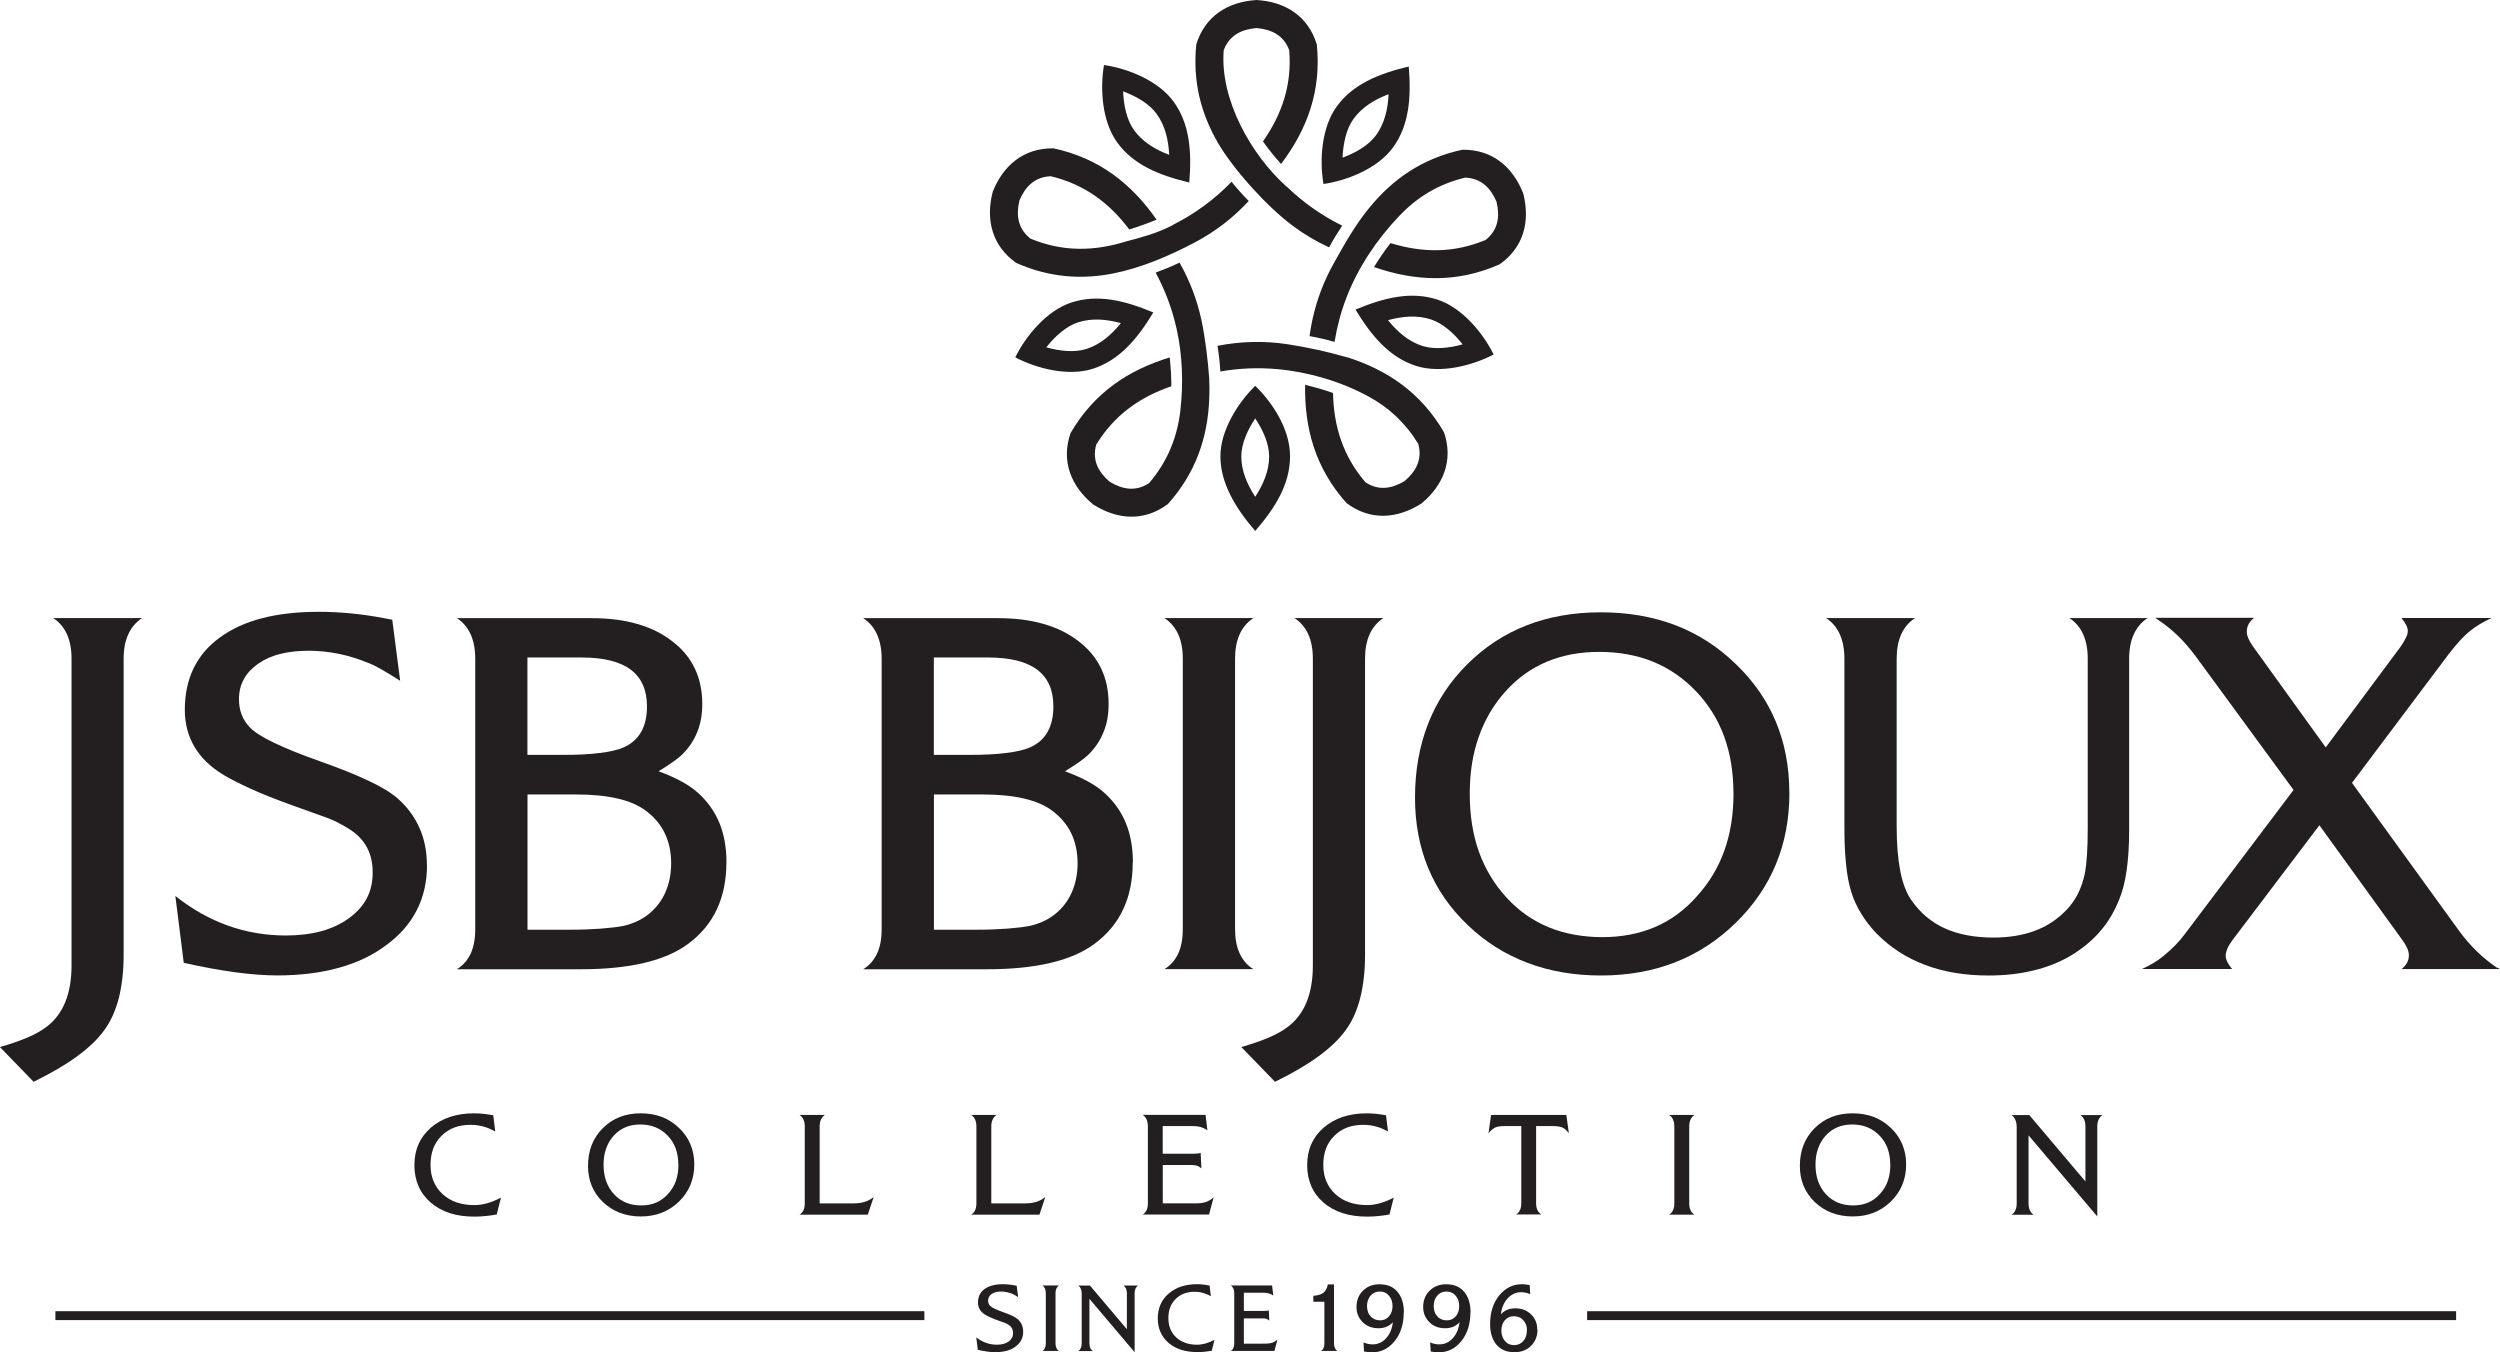<?xml version="1.0" encoding="UTF-8"?> <svg xmlns="http://www.w3.org/2000/svg" id="Layer_2" viewBox="0 0 303.69 164.27"><defs><style>.cls-1,.cls-2{fill:#231f20;stroke-width:0px;}.cls-2{fill-rule:evenodd;}</style></defs><g id="Vrstva_1"><path class="cls-1" d="M6.46,75.08c.74.48,1.29,1.13,1.67,1.96.37.82.56,1.81.56,2.96v37.28c0,3.45-1.02,5.95-3.07,7.48-.64.48-1.43.92-2.36,1.31-.94.39-2.03.77-3.27,1.12l4.09,4.22c4.22-2.05,7.1-4.16,8.63-6.33.77-1.06,1.34-2.35,1.73-3.87.38-1.52.58-3.26.58-5.21v-36c0-1.15.19-2.14.57-2.96.38-.83.94-1.48,1.67-1.96H6.46Z"></path><path class="cls-1" d="M51.86,105.14c0-1.69-.3-3.22-.9-4.56-.6-1.35-1.47-2.54-2.62-3.56-.8-.7-1.98-1.43-3.56-2.17-1.57-.75-3.54-1.53-5.9-2.37-2.27-.8-4.12-1.54-5.55-2.23-1.44-.68-2.44-1.32-3.02-1.93-.42-.45-.74-.95-.95-1.5-.22-.55-.33-1.18-.33-1.89,0-.9.19-1.69.58-2.41.38-.71.96-1.33,1.73-1.88.77-.54,1.66-.95,2.7-1.2,1.02-.27,2.2-.39,3.51-.39,1.18,0,2.38.13,3.58.37,1.2.24,2.4.62,3.58,1.1.45.16.99.43,1.64.8.64.37,1.4.83,2.26,1.38l-.96-7.42-1.02-.19c-1.34-.26-2.69-.45-4.01-.58-1.33-.13-2.64-.19-3.92-.19-2.59,0-4.88.26-6.87.78-1.99.51-3.71,1.3-5.15,2.36-1.41,1.02-2.46,2.27-3.17,3.73-.7,1.46-1.06,3.14-1.06,5.03,0,1.66.38,3.17,1.17,4.49.78,1.33,1.96,2.48,3.56,3.44.86.51,1.95,1.06,3.26,1.66,1.31.6,2.85,1.21,4.6,1.85l4.09,1.47c.67.22,1.31.49,1.91.79.59.3,1.13.62,1.61.94.86.58,1.51,1.29,1.96,2.15.44.85.66,1.84.66,2.96,0,1.18-.23,2.23-.71,3.14-.48.92-1.2,1.72-2.16,2.42-1.92,1.41-4.48,2.11-7.67,2.11-4.92,0-9.4-1.6-13.43-4.8l1.02,8.12c2.27.51,4.36.89,6.27,1.15,1.91.26,3.61.38,5.12.38,2.75,0,5.22-.31,7.43-.92,2.2-.61,4.11-1.51,5.74-2.73,1.66-1.21,2.91-2.63,3.74-4.26.83-1.62,1.25-3.44,1.25-5.46Z"></path><path class="cls-1" d="M88.25,104.75c0-1.79-.29-3.38-.85-4.76-.57-1.39-1.42-2.59-2.54-3.61-.54-.51-1.23-.99-2.05-1.44-.82-.45-1.76-.86-2.81-1.25.74-.45,1.34-.84,1.82-1.19.48-.34.83-.63,1.06-.85.8-.8,1.41-1.7,1.81-2.71.42-1.01.62-2.15.62-3.43,0-1.6-.3-3.04-.91-4.31-.61-1.28-1.52-2.38-2.74-3.3-1.18-.93-2.59-1.63-4.23-2.1-1.63-.48-3.51-.71-5.62-.71h-16.31c.74.48,1.29,1.13,1.67,1.96.37.82.56,1.81.56,2.96v32.87c0,1.18-.19,2.17-.56,2.98-.38.8-.94,1.43-1.67,1.88h15.09c2.94,0,5.5-.26,7.66-.77,2.17-.51,3.94-1.28,5.32-2.3,1.57-1.15,2.74-2.56,3.51-4.21.78-1.66,1.16-3.56,1.16-5.7h0ZM78.59,85.82c0,2.49-.96,4.16-2.88,4.99-.67.29-1.63.51-2.86.66-1.24.16-2.74.23-4.5.23h-4.28v-11.83h6.59c2.65,0,4.64.49,5.96,1.48,1.32.99,1.97,2.48,1.97,4.47h0ZM81.53,104.88c0,1.31-.25,2.48-.71,3.54-.47,1.04-1.15,1.92-2.02,2.62-.87.7-1.92,1.18-3.14,1.45-.7.13-1.6.23-2.7.32-1.09.08-2.39.13-3.89.13h-4.99v-16.43h5.88c1.95,0,3.63.16,5.04.49,1.42.32,2.57.82,3.46,1.49,1.02.77,1.79,1.68,2.3,2.74.51,1.07.77,2.28.77,3.66Z"></path><path class="cls-1" d="M137.62,104.75c0-1.79-.29-3.38-.85-4.76-.58-1.39-1.42-2.59-2.54-3.61-.54-.51-1.23-.99-2.05-1.44-.82-.45-1.76-.86-2.81-1.25.73-.45,1.34-.84,1.82-1.19.48-.34.83-.63,1.05-.85.8-.8,1.41-1.7,1.81-2.71.42-1.01.62-2.15.62-3.43,0-1.6-.3-3.04-.91-4.31-.61-1.28-1.52-2.38-2.74-3.3-1.18-.93-2.59-1.63-4.23-2.1-1.63-.48-3.51-.71-5.62-.71h-16.31c.74.48,1.29,1.13,1.67,1.96.37.82.57,1.81.57,2.96v32.87c0,1.18-.19,2.17-.57,2.98-.38.8-.94,1.43-1.67,1.88h15.09c2.94,0,5.5-.26,7.66-.77,2.17-.51,3.94-1.28,5.32-2.3,1.57-1.15,2.74-2.56,3.51-4.21.78-1.66,1.16-3.56,1.16-5.7h0ZM127.96,85.82c0,2.49-.96,4.16-2.88,4.99-.67.29-1.63.51-2.86.66-1.24.16-2.74.23-4.5.23h-4.28v-11.83h6.59c2.65,0,4.64.49,5.96,1.48,1.32.99,1.97,2.48,1.97,4.47h0ZM130.9,104.88c0,1.31-.25,2.48-.71,3.54-.47,1.04-1.15,1.92-2.02,2.62-.87.7-1.92,1.18-3.14,1.45-.7.13-1.6.23-2.7.32-1.09.08-2.39.13-3.89.13h-4.99v-16.43h5.88c1.95,0,3.63.16,5.04.49,1.42.32,2.57.82,3.46,1.49,1.02.77,1.79,1.68,2.3,2.74.51,1.07.77,2.28.77,3.66Z"></path><path class="cls-1" d="M152.26,117.73c-.74-.45-1.29-1.09-1.67-1.91-.37-.81-.56-1.8-.56-2.95v-32.87c0-1.15.19-2.14.56-2.96.38-.83.94-1.48,1.67-1.96h-10.81c.73.48,1.29,1.13,1.67,1.96.37.82.56,1.81.56,2.96v32.87c0,1.18-.19,2.17-.56,2.98-.38.8-.94,1.43-1.67,1.88h10.81Z"></path><path class="cls-1" d="M157.25,75.08c.73.48,1.29,1.13,1.67,1.96.37.82.56,1.81.56,2.96v37.28c0,3.45-1.02,5.95-3.07,7.48-.64.48-1.43.92-2.35,1.31-.94.39-2.03.77-3.27,1.12l4.09,4.22c4.22-2.05,7.1-4.16,8.63-6.33.77-1.06,1.34-2.35,1.73-3.87.38-1.52.58-3.26.58-5.21v-36c0-1.15.19-2.14.56-2.96.38-.83.94-1.48,1.67-1.96h-10.81Z"></path><path class="cls-1" d="M217.36,96.31c0-3.13-.54-6.01-1.63-8.62-1.09-2.62-2.72-4.97-4.89-7.04-2.17-2.11-4.64-3.68-7.36-4.72-2.74-1.03-5.74-1.55-9.01-1.55s-6.3.52-9.01,1.58c-2.72,1.06-5.13,2.64-7.24,4.75-2.11,2.11-3.69,4.51-4.74,7.21-1.05,2.69-1.59,5.68-1.59,8.97,0,3.1.53,5.95,1.59,8.53,1.07,2.59,2.66,4.9,4.81,6.95,2.14,2.05,4.57,3.58,7.28,4.6,2.7,1.02,5.67,1.53,8.9,1.53,6.52,0,11.96-2.11,16.31-6.33,2.21-2.14,3.86-4.54,4.95-7.18,1.1-2.65,1.64-5.54,1.64-8.67h0ZM210.58,96.31c0,2.59-.36,4.92-1.11,7.01-.75,2.1-1.87,3.95-3.37,5.59-1.47,1.66-3.17,2.9-5.07,3.71-1.92.81-4.04,1.22-6.37,1.22s-4.57-.39-6.51-1.19c-1.95-.8-3.66-2-5.13-3.6-1.47-1.6-2.59-3.44-3.35-5.53-.75-2.09-1.13-4.45-1.13-7.07s.36-4.88,1.1-6.96c.73-2.08,1.81-3.91,3.25-5.51,1.44-1.6,3.11-2.8,5.02-3.6,1.91-.8,4.03-1.19,6.36-1.19s4.57.39,6.53,1.19c1.96.8,3.7,2,5.23,3.6,1.5,1.57,2.64,3.39,3.4,5.45.76,2.07,1.14,4.37,1.14,6.9Z"></path><path class="cls-1" d="M251.38,75.08c.73.48,1.3,1.13,1.67,1.96.37.82.56,1.81.56,2.96v20.59c0,1.25-.03,2.32-.09,3.22-.05.9-.14,1.61-.23,2.15-.19.96-.48,1.82-.87,2.6-.38.77-.88,1.46-1.49,2.07-1.06,1.09-2.31,1.91-3.78,2.45-1.46.54-3.12.81-4.98.81-2.3,0-4.27-.37-5.93-1.12-1.65-.75-2.99-1.89-4.05-3.42-.61-.86-1.06-2.05-1.35-3.53-.29-1.49-.44-3.28-.44-5.36v-20.46c0-1.15.19-2.14.56-2.96.38-.83.94-1.48,1.67-1.96h-10.81c.74.48,1.29,1.13,1.67,1.96.37.82.56,1.81.56,2.96v20.4c0,1.73.06,3.25.2,4.56.13,1.32.34,2.44.63,3.37.29.93.69,1.81,1.2,2.64.51.84,1.13,1.64,1.86,2.41,1.66,1.69,3.62,2.97,5.9,3.83,2.27.86,4.84,1.29,7.72,1.29,1.92,0,3.71-.19,5.36-.59,1.66-.38,3.18-.98,4.55-1.78,1.41-.83,2.61-1.81,3.6-2.94.99-1.13,1.77-2.43,2.35-3.9.42-.99.72-2.18.92-3.59.2-1.41.3-3.03.3-4.85v-20.85c0-1.15.19-2.14.57-2.96.38-.83.94-1.48,1.67-1.96h-9.53Z"></path><path class="cls-1" d="M303.3,117.54c-.89-.61-1.72-1.28-2.46-2.01-.75-.73-1.44-1.53-2.08-2.4l-13.05-18.03,11.77-15.67c.45-.58.88-1.1,1.31-1.58.43-.47.86-.88,1.31-1.24.32-.26.69-.51,1.11-.77.43-.26.91-.51,1.45-.77h-10.94c.26.32.45.61.58.87.13.26.19.5.19.72s-.07.49-.23.81c-.15.32-.37.69-.66,1.11l-9.08,12.21-8.89-12.34c-.22-.32-.39-.63-.52-.92-.12-.29-.18-.55-.18-.81,0-.32.07-.62.23-.91.15-.28.37-.53.66-.76h-12.02l.38.26c.86.58,1.66,1.22,2.42,1.96.75.73,1.45,1.56,2.12,2.45l11.89,16.24-13.17,17.46c-.35.48-.75.95-1.19,1.4-.45.46-.95.91-1.49,1.35-.35.29-.74.55-1.16.81-.42.26-.88.5-1.4.73h10.94c-.26-.32-.45-.61-.58-.87-.13-.26-.19-.5-.19-.73,0-.26.06-.54.2-.86.13-.32.34-.67.63-1.06l10.55-13.94,10.17,14.07c.22.32.39.62.52.91.12.29.18.56.18.82,0,.32-.07.62-.23.91-.15.28-.37.53-.66.76h11.96l-.38-.19Z"></path><path class="cls-1" d="M60.86,145.48c-.57.3-1.13.53-1.66.68-.53.15-1.06.23-1.57.23-.8,0-1.52-.11-2.17-.33-.64-.22-1.21-.56-1.7-1.01-.48-.44-.84-.96-1.09-1.55-.25-.59-.37-1.26-.37-2s.11-1.39.33-1.98c.22-.58.55-1.1,1-1.54.45-.45.97-.79,1.55-1.01.59-.22,1.24-.33,1.97-.33.32,0,.63.02.94.07.31.05.61.12.91.22.15.05.33.11.52.2.19.09.41.19.64.31l-.24-1.96c-.43-.08-.83-.14-1.22-.18-.39-.04-.76-.06-1.12-.06-1.08,0-2.06.15-2.93.44-.87.29-1.65.73-2.32,1.31-.66.58-1.16,1.25-1.49,2.01-.34.76-.5,1.61-.5,2.55s.17,1.78.5,2.54c.33.76.83,1.42,1.49,2,.67.57,1.45,1,2.33,1.28.88.28,1.87.42,2.97.42.44,0,.89-.02,1.35-.07.45-.04.9-.11,1.36-.19l.51-2.03Z"></path><path class="cls-1" d="M84.34,141.47c0-.89-.15-1.71-.46-2.45-.31-.74-.77-1.41-1.39-2-.62-.6-1.32-1.04-2.09-1.34-.78-.29-1.63-.44-2.56-.44s-1.79.15-2.56.45c-.77.3-1.45.75-2.05,1.35-.6.6-1.05,1.28-1.35,2.04-.3.76-.45,1.61-.45,2.55,0,.88.15,1.69.45,2.42.3.73.76,1.39,1.36,1.97.61.58,1.3,1.02,2.07,1.31.77.29,1.61.44,2.53.44,1.85,0,3.39-.6,4.63-1.8.63-.61,1.1-1.29,1.4-2.04.31-.75.47-1.57.47-2.46h0ZM82.41,141.47c0,.73-.1,1.4-.31,1.99-.21.6-.53,1.12-.96,1.58-.42.47-.9.82-1.44,1.05-.54.23-1.15.34-1.81.34s-1.3-.11-1.85-.34c-.55-.23-1.04-.57-1.45-1.02-.42-.45-.73-.98-.95-1.57-.21-.59-.32-1.26-.32-2.01s.1-1.38.31-1.97c.21-.59.51-1.11.92-1.56.41-.45.88-.8,1.42-1.02.54-.23,1.14-.34,1.81-.34s1.3.11,1.85.34c.56.23,1.05.57,1.48,1.02.43.44.75.96.97,1.55.21.59.32,1.24.32,1.96Z"></path><path class="cls-1" d="M106.14,145.4c-.16.13-.33.24-.5.34-.18.1-.36.18-.55.24-.2.06-.41.11-.63.15-.22.03-.45.05-.7.05h-4.19v-9.34c0-.33.05-.61.16-.84.11-.24.27-.42.47-.56h-3.07c.21.14.37.32.47.56.11.23.16.51.16.84v9.33c0,.34-.05.62-.16.85-.11.23-.27.41-.47.53h8.29l.71-2.14Z"></path><path class="cls-1" d="M126.99,145.4c-.16.13-.33.24-.5.34-.18.1-.36.18-.55.24-.2.06-.41.11-.63.15-.22.03-.45.05-.7.05h-4.19v-9.34c0-.33.05-.61.16-.84.11-.24.27-.42.47-.56h-3.07c.21.14.37.32.47.56.11.23.16.51.16.84v9.33c0,.34-.05.62-.16.85-.11.23-.27.41-.47.53h8.29l.71-2.14Z"></path><path class="cls-1" d="M147.34,145.53c-.19.15-.39.28-.6.38-.21.1-.42.17-.64.2-.13.03-.31.05-.53.06-.23,0-.51.01-.85.01h-3.47v-4.66h3.1c.27,0,.5,0,.67.02.18.01.3.04.38.07.05,0,.13.04.22.09.09.06.2.13.32.23l-.09-1.89c-.07.04-.19.06-.34.08-.16.02-.36.03-.6.03h-3.67v-3.36h3.65c.36,0,.69.04.97.12.28.08.53.2.74.35l.07.06-.22-1.89h-7.64c.21.14.37.32.47.56.11.23.16.51.16.84v9.33c0,.34-.05.62-.16.85-.11.23-.27.41-.47.53h8.06l.56-2.1-.11.09Z"></path><path class="cls-1" d="M169.31,145.48c-.57.3-1.13.53-1.66.68-.53.15-1.06.23-1.57.23-.8,0-1.52-.11-2.17-.33-.64-.22-1.21-.56-1.7-1.01-.48-.44-.84-.96-1.09-1.55-.25-.59-.37-1.26-.37-2s.11-1.39.33-1.98c.22-.58.55-1.1,1-1.54.45-.45.97-.79,1.55-1.01.59-.22,1.24-.33,1.97-.33.32,0,.63.02.94.07.31.05.61.12.91.22.15.05.33.11.52.2.19.09.41.19.64.31l-.24-1.96c-.43-.08-.83-.14-1.22-.18-.39-.04-.76-.06-1.12-.06-1.08,0-2.06.15-2.93.44-.87.29-1.64.73-2.32,1.31-.66.58-1.16,1.25-1.49,2.01-.34.76-.5,1.61-.5,2.55s.17,1.78.5,2.54c.33.76.83,1.42,1.49,2,.67.57,1.45,1,2.33,1.28.88.28,1.87.42,2.97.42.44,0,.89-.02,1.35-.07.45-.04.9-.11,1.36-.19l.51-2.03Z"></path><path class="cls-1" d="M190.26,135.44h-9.13l-.31,2.21c.31-.36.6-.6.87-.71.12-.05.27-.08.46-.11.19-.03.41-.04.67-.04h1.98v9.36c0,.34-.05.62-.16.85-.11.23-.27.41-.47.53h3.07c-.21-.13-.37-.31-.48-.54-.11-.23-.16-.51-.16-.84v-9.36h1.98c.6,0,1.03.07,1.31.22.1.05.21.14.32.24.12.11.24.24.37.39l-.31-2.21Z"></path><path class="cls-1" d="M205.83,147.55c-.21-.13-.37-.31-.47-.54-.11-.23-.16-.51-.16-.84v-9.33c0-.33.05-.61.16-.84.11-.24.27-.42.47-.56h-3.07c.21.14.37.32.47.56.11.23.16.51.16.84v9.33c0,.34-.05.62-.16.85-.11.23-.27.41-.47.53h3.07Z"></path><path class="cls-1" d="M231.55,141.47c0-.89-.15-1.71-.46-2.45-.31-.74-.77-1.41-1.39-2-.62-.6-1.32-1.04-2.09-1.34-.78-.29-1.63-.44-2.56-.44s-1.79.15-2.56.45c-.77.3-1.45.75-2.05,1.35-.6.6-1.05,1.28-1.35,2.04-.3.76-.45,1.61-.45,2.55,0,.88.15,1.69.45,2.42.3.73.76,1.39,1.36,1.97.61.58,1.3,1.02,2.07,1.31.77.29,1.61.44,2.53.44,1.85,0,3.39-.6,4.63-1.8.63-.61,1.09-1.29,1.4-2.04.31-.75.47-1.57.47-2.46h0ZM229.63,141.47c0,.73-.1,1.4-.31,1.99-.21.6-.53,1.12-.96,1.58-.42.47-.9.82-1.44,1.05-.54.23-1.15.34-1.81.34s-1.3-.11-1.85-.34c-.55-.23-1.04-.57-1.45-1.02-.42-.45-.73-.98-.95-1.57-.21-.59-.32-1.26-.32-2.01s.1-1.38.31-1.97c.21-.59.51-1.11.92-1.56.41-.45.88-.8,1.42-1.02.54-.23,1.14-.34,1.81-.34s1.3.11,1.85.34c.56.23,1.05.57,1.48,1.02.43.44.75.96.97,1.55.21.59.32,1.24.32,1.96Z"></path><path class="cls-1" d="M252.7,135.44c.21.14.37.32.47.56.11.23.16.51.16.84v6.68l-6.82-8.07h-2.16c.21.15.37.34.47.59.11.25.16.55.16.9v9.24c0,.34-.05.62-.16.85-.11.23-.27.41-.47.53h2.7c-.21-.13-.37-.31-.47-.54-.11-.23-.16-.51-.16-.84v-8.26l8.35,9.85v-10.92c0-.33.05-.61.16-.84.11-.24.27-.42.47-.56h-2.7Z"></path><path class="cls-1" d="M124.29,161.76c0-.32-.06-.6-.17-.85-.11-.25-.27-.47-.49-.66-.15-.13-.37-.27-.66-.41-.29-.14-.66-.29-1.1-.44-.42-.15-.77-.29-1.04-.42-.27-.13-.46-.25-.56-.36-.08-.08-.14-.18-.18-.28-.04-.1-.06-.22-.06-.35,0-.17.04-.32.11-.45.07-.13.18-.25.32-.35.14-.1.31-.18.5-.23.19-.05.41-.07.65-.07.22,0,.44.02.67.07.22.05.45.12.67.2.08.03.18.08.31.15.12.07.26.15.42.26l-.18-1.38-.19-.04c-.25-.05-.5-.08-.75-.11-.25-.02-.49-.04-.73-.04-.48,0-.91.05-1.28.15-.37.1-.69.24-.96.44-.26.19-.46.42-.59.7-.13.27-.2.59-.2.94,0,.31.07.59.22.84.15.25.37.46.66.64.16.1.36.2.61.31.24.11.53.23.86.35l.76.27c.13.04.24.09.36.15.11.06.21.12.3.18.16.11.28.24.37.4.08.16.12.34.12.55,0,.22-.04.42-.13.59-.09.17-.22.32-.4.45-.36.26-.84.39-1.43.39-.92,0-1.75-.3-2.51-.89l.19,1.51c.42.1.81.17,1.17.22.36.05.67.07.95.07.51,0,.97-.06,1.39-.17.41-.11.77-.28,1.07-.51.31-.23.54-.49.7-.8.16-.3.23-.64.23-1.02Z"></path><path class="cls-1" d="M128.64,164.11c-.14-.08-.24-.2-.31-.36-.07-.15-.11-.34-.11-.55v-6.13c0-.22.04-.4.11-.55.07-.15.17-.28.31-.37h-2.02c.14.09.24.21.31.37.07.15.11.34.11.55v6.13c0,.22-.04.41-.11.56-.07.15-.17.27-.31.35h2.02Z"></path><path class="cls-1" d="M136.47,156.16c.14.09.24.21.31.37.07.15.11.34.11.55v4.39l-4.49-5.31h-1.42c.14.09.24.22.31.39.07.16.11.36.11.59v6.07c0,.22-.04.41-.11.56-.07.15-.17.27-.31.35h1.78c-.14-.08-.24-.2-.31-.36-.07-.15-.11-.34-.11-.55v-5.43l5.49,6.48v-7.18c0-.22.04-.4.11-.55.07-.15.17-.28.31-.37h-1.78Z"></path><path class="cls-1" d="M147.54,162.75c-.38.2-.74.35-1.09.45-.35.1-.7.15-1.03.15-.52,0-1-.07-1.42-.22-.42-.15-.8-.37-1.12-.67-.32-.29-.55-.63-.71-1.02-.16-.39-.24-.83-.24-1.32s.07-.92.22-1.3c.14-.38.36-.72.65-1.01.3-.3.64-.52,1.02-.67.39-.14.81-.22,1.29-.22.21,0,.41.01.62.05.2.03.4.08.6.15.1.03.21.07.34.13.13.06.27.13.42.2l-.16-1.29c-.28-.05-.55-.09-.8-.12-.26-.03-.5-.04-.73-.04-.71,0-1.35.1-1.93.29-.57.19-1.08.48-1.52.86-.44.38-.76.82-.98,1.32-.22.5-.33,1.06-.33,1.68s.11,1.17.33,1.67c.22.5.55.94.98,1.31.44.38.95.66,1.53.84.58.18,1.23.28,1.95.28.29,0,.59-.01.88-.04.3-.03.59-.07.89-.12l.33-1.34Z"></path><path class="cls-1" d="M155.1,162.79c-.13.1-.26.18-.39.25-.14.07-.28.11-.42.13-.08.02-.2.03-.35.04-.15,0-.34.01-.56.01h-2.28v-3.07h2.04c.18,0,.33,0,.44.01.12,0,.2.02.25.05.04,0,.09.03.15.06.06.04.13.09.21.15l-.06-1.24s-.12.04-.22.05c-.1.01-.23.02-.4.02h-2.41v-2.21h2.4c.24,0,.45.03.64.08.19.05.35.13.48.23l.05.04-.14-1.24h-5.02c.14.09.24.21.31.37.07.15.11.34.11.55v6.13c0,.22-.04.41-.11.56-.07.15-.17.27-.31.35h5.3l.37-1.38-.07.06Z"></path><path class="cls-1" d="M162.47,164.11c-.14-.08-.24-.2-.31-.36-.07-.15-.11-.34-.11-.55v-7.18h-.75c-.04.21-.1.41-.18.57-.08.17-.19.31-.33.43-.13.11-.3.2-.51.26-.21.07-.46.11-.74.13v.72h1.34v5.07c0,.22-.04.41-.1.56-.07.15-.18.27-.31.35h2.02Z"></path><path class="cls-1" d="M170.54,159.44c0-.54-.07-1.01-.2-1.44-.13-.42-.33-.78-.59-1.09-.26-.3-.57-.53-.93-.68-.36-.15-.77-.22-1.23-.22-.41,0-.79.06-1.12.19-.34.13-.63.32-.9.58-.26.26-.46.55-.59.88-.13.33-.2.7-.2,1.1,0,.37.06.71.19,1.02.13.31.32.59.57.84.25.24.54.43.85.55.32.12.67.18,1.06.18.36,0,.69-.06.98-.18.29-.12.55-.3.77-.55-.05.4-.14.76-.28,1.09-.14.33-.32.61-.55.86-.23.25-.48.44-.75.56-.27.12-.57.18-.89.18-.18,0-.36-.02-.55-.06-.18-.04-.37-.1-.55-.18l.07,1.11c.2.03.38.05.54.07.15.02.29.03.4.03.56,0,1.07-.11,1.53-.34.46-.23.88-.57,1.25-1.03.36-.45.64-.97.82-1.55.19-.58.28-1.21.28-1.91h0ZM169.16,158.64c0,.26-.04.5-.11.71-.07.21-.18.4-.31.55-.14.16-.3.28-.48.37-.19.08-.39.12-.62.12s-.44-.04-.63-.12c-.19-.08-.36-.2-.51-.37-.15-.16-.26-.34-.33-.55-.07-.21-.11-.44-.11-.69s.04-.5.11-.71c.07-.21.18-.4.33-.56.14-.17.31-.29.49-.38.19-.08.4-.12.63-.12s.42.04.61.12c.19.08.35.21.49.38.15.17.26.35.33.56.07.21.11.44.11.69Z"></path><path class="cls-1" d="M178.64,159.44c0-.54-.07-1.01-.2-1.44-.13-.42-.33-.78-.59-1.09-.26-.3-.57-.53-.93-.68-.36-.15-.77-.22-1.23-.22-.41,0-.79.06-1.12.19-.34.13-.63.32-.9.58-.26.26-.46.55-.59.88-.13.33-.2.7-.2,1.1,0,.37.06.71.19,1.02.13.31.32.59.57.84.25.24.53.43.85.55.32.12.67.18,1.06.18.36,0,.69-.06.98-.18.29-.12.55-.3.77-.55-.05.4-.14.76-.28,1.09-.14.33-.32.61-.55.86-.23.25-.48.44-.75.56-.27.12-.57.18-.9.18-.18,0-.36-.02-.54-.06-.18-.04-.37-.1-.55-.18l.07,1.11c.2.03.38.05.54.07.15.02.29.03.4.03.56,0,1.07-.11,1.53-.34.46-.23.88-.57,1.25-1.03.36-.45.64-.97.82-1.55.18-.58.28-1.21.28-1.91h0ZM177.26,158.64c0,.26-.04.5-.11.71-.07.21-.17.4-.31.55-.14.16-.3.28-.48.37-.18.08-.39.12-.62.12s-.44-.04-.63-.12c-.19-.08-.36-.2-.51-.37-.15-.16-.26-.34-.33-.55-.07-.21-.11-.44-.11-.69s.04-.5.11-.71c.07-.21.18-.4.33-.56.14-.17.31-.29.49-.38.19-.08.4-.12.63-.12s.42.04.61.12c.18.08.35.21.49.38.15.17.26.35.33.56.07.21.11.44.11.69Z"></path><path class="cls-1" d="M186.74,161.51c0-.37-.06-.71-.19-1.02-.13-.31-.32-.59-.57-.83-.25-.24-.54-.43-.85-.55-.32-.12-.67-.18-1.05-.18s-.7.06-.99.18c-.29.12-.55.3-.77.54.05-.4.14-.76.28-1.08.14-.32.32-.61.55-.86.23-.24.48-.43.75-.55.27-.13.57-.19.9-.19.17,0,.35.02.53.06.19.04.37.1.56.18l-.07-1.11c-.18-.03-.34-.05-.49-.07-.15-.02-.29-.03-.41-.03-.57,0-1.08.11-1.55.34-.47.23-.88.57-1.26,1.03-.36.45-.64.97-.82,1.54-.19.58-.28,1.22-.28,1.92,0,.54.07,1.02.2,1.44.13.42.33.79.59,1.09.26.3.57.53.93.68.36.15.77.22,1.23.22.41,0,.79-.06,1.12-.19.34-.13.63-.32.9-.58.26-.26.46-.55.59-.88.13-.33.2-.7.2-1.1h0ZM185.48,161.61c0,.52-.14.95-.43,1.29-.15.17-.32.29-.51.38-.19.08-.4.12-.62.12s-.42-.04-.61-.12c-.19-.08-.35-.21-.49-.38-.15-.17-.26-.36-.33-.57-.07-.21-.11-.44-.11-.69s.04-.5.11-.71c.07-.21.18-.4.31-.55.14-.16.3-.28.48-.37.19-.08.39-.12.62-.12s.45.04.64.12c.19.08.36.21.51.37.14.16.25.35.33.55.08.21.11.44.11.69Z"></path><rect class="cls-1" x="6.73" y="159.28" width="105.56" height="1.08"></rect><rect class="cls-1" x="192.8" y="159.28" width="105.56" height="1.08"></rect><path class="cls-2" d="M140.5,26.69c-3.02-4.33-6.94-7.47-12.52-8.67-3.61-.05-6.11,2.05-7.39,5.29-.87,3.37-.09,6.55,2.86,8.63,4.02,1.78,7.92,2.04,11.78,1.28,3.38-.67,6.85-2.15,9.93-3.78,2.49-1.32,4.66-3,6.53-5.02-.77-.79-1.48-1.59-2.08-2.34-2.08,2.15-4.47,3.9-7.17,5.26v.02c-1.89.99-3.9,1.51-5.58,1.95-3.93,1.23-7.75,1.31-11.67-.32h-.03s-.02-.03-.02-.03c-1.48-1.2-1.73-2.79-1.31-4.58v-.02s.01-.02.01-.02c.71-1.68,1.85-2.83,3.75-2.93h.03s.03,0,.03,0c4.07.97,7.09,3.23,9.53,6.46,1.11-.33,2.22-.74,3.33-1.19h0ZM140.4,33.11c.93-.34,1.91-.74,2.89-1.21,1.22,2.17,2.12,4.49,2.65,6.96.46,2.13.8,4.96.95,7.1.04.88.04,1.74,0,2.6-.2,4.61-1.63,8.88-5.01,12.66-2.89,2.17-6.14,1.93-9.09.06-2.68-2.21-3.92-5.26-2.75-8.66,2.85-4.91,7.03-7.67,12.05-9.2.13,1.18.2,2.35.2,3.5-3.83,1.32-6.92,3.49-9.11,7.07l-.02.02v.03c-.51,1.84.24,3.27,1.62,4.47h.01s.02.02.02.02c1.57.94,3.16,1.21,4.76.17l.02-.02.02-.02c2.25-2.64,3.41-5.59,3.78-8.83.37-3.29.26-6.69-.47-9.93-.53-2.37-1.38-4.63-2.53-6.78h0ZM148.23,45.13c2.29-.4,4.6-.5,6.92-.29,3.73.33,7.67,1.47,11.05,3.3,2.45,1.32,4.49,3.18,6.07,5.75v.02s.02.03.02.03c.5,1.84-.25,3.28-1.63,4.47h-.01s-.01.02-.01.02c-1.57.94-3.16,1.21-4.76.16l-.02-.02-.02-.02c-2.7-3.16-3.83-6.78-3.91-10.81-1.09-.39-2.22-.71-3.39-.99-.09,5.26,1.23,10.12,5.03,14.36,2.89,2.17,6.15,1.93,9.09.06,2.68-2.21,3.92-5.26,2.75-8.66-2.81-4.83-6.9-7.58-11.81-9.13v.02c-2.32-.68-4.77-1.21-7.16-1.58-2.89-.44-5.74-.36-8.54.19.17,1.08.29,2.14.34,3.11h0ZM162.11,41.53c-.94-.27-1.96-.51-3.03-.7.35-2.65,1.1-5.12,2.21-7.44.22-.46.46-.92.71-1.37,1.33-2.39,2.64-4.72,4.38-6.83,2.84-3.46,6.42-5.96,11.26-7,3.61-.05,6.11,2.05,7.39,5.29.87,3.37.09,6.55-2.86,8.63-5.23,2.31-10.27,2.06-15.26.33.63-1.02,1.29-2,2-2.91,3.88,1.19,7.66,1.24,11.53-.37h.03s.02-.03.02-.03c1.49-1.2,1.73-2.79,1.31-4.58v-.02s-.01-.02-.01-.02c-.71-1.68-1.85-2.83-3.75-2.93h-.03s-.03,0-.03,0c-3.26.78-5.84,2.38-7.99,4.64-2.76,2.9-4.99,6.22-6.42,9.91-.67,1.73-1.15,3.53-1.45,5.39h0ZM163.05,27.4c-.54.81-1.09,1.71-1.6,2.65-1.59-.74-3.06-1.61-4.41-2.62-3.11-2.31-7.16-6.79-9.06-10.03-2.07-3.54-3.12-7.46-2.66-12.01,1.07-3.45,3.83-5.17,7.32-5.39,3.48.21,6.25,1.93,7.32,5.39.58,5.65-1.18,10.34-4.34,14.53-.79-.89-1.54-1.8-2.2-2.74,2.31-3.31,3.53-6.88,3.19-11.05v-.03s-.01-.03-.01-.03c-.68-1.78-2.12-2.5-3.95-2.66h-.02s-.02,0-.02,0c-1.82.16-3.27.88-3.95,2.66v.03s-.01.03-.01.03c-.47,5.88,3.26,12.64,7.68,16.58v-.02c1.98,1.91,4.21,3.48,6.71,4.72Z"></path><path class="cls-2" d="M140.11,37.96c-3.51-1.47-6.76-2.25-9.94-1.22-3.03.98-5.56,4.08-6.84,6.67,2.55,1.34,6.42,2.36,9.45,1.38,3.17-1.03,5.35-3.57,7.32-6.83h0ZM152.48,64.5c2.49-2.88,4.23-5.74,4.23-9.07s-2.16-6.55-4.23-8.56c-2.06,2.01-4.23,5.38-4.23,8.56s1.74,6.19,4.23,9.07h0ZM164.66,37.61c3.51-1.47,6.76-2.25,9.94-1.22,3.03.98,5.56,4.08,6.84,6.67-2.55,1.34-6.42,2.36-9.45,1.38-3.17-1.03-5.35-3.57-7.32-6.82h0ZM171.13,8.08c.31,3.79.05,7.13-1.91,9.83-1.87,2.57-5.6,4.03-8.45,4.44-.49-2.84-.26-6.84,1.61-9.41,1.96-2.7,5.05-3.98,8.75-4.86h0ZM144.47,22.17c.31-3.79.05-7.13-1.91-9.83-1.87-2.57-5.6-4.03-8.45-4.44-.49,2.84-.26,6.84,1.61,9.41,1.96,2.7,5.05,3.98,8.75,4.86h0ZM136.16,39.25c-1.12,1.39-2.46,2.58-4.16,3.13-1.43.47-3.25.28-4.9-.19,1.06-1.35,2.42-2.56,3.85-3.03,1.7-.55,3.49-.38,5.2.09h0ZM152.48,60.35c-.97-1.49-1.69-3.14-1.69-4.92,0-1.51.74-3.18,1.69-4.6.96,1.43,1.69,3.1,1.69,4.6,0,1.78-.72,3.43-1.69,4.92h0ZM168.61,38.89c1.12,1.39,2.46,2.58,4.16,3.13,1.43.46,3.25.28,4.9-.19-1.06-1.35-2.42-2.57-3.85-3.03-1.7-.55-3.49-.38-5.2.09h0ZM168.69,11.44c-1.66.63-3.21,1.54-4.26,2.99-.89,1.22-1.27,3-1.34,4.72,1.61-.59,3.19-1.51,4.07-2.73,1.05-1.44,1.44-3.2,1.52-4.98h0ZM142.03,18.81c-1.66-.63-3.21-1.54-4.26-2.99-.89-1.22-1.27-3-1.34-4.72,1.61.59,3.19,1.51,4.07,2.73,1.05,1.44,1.44,3.2,1.53,4.98Z"></path></g></svg> 